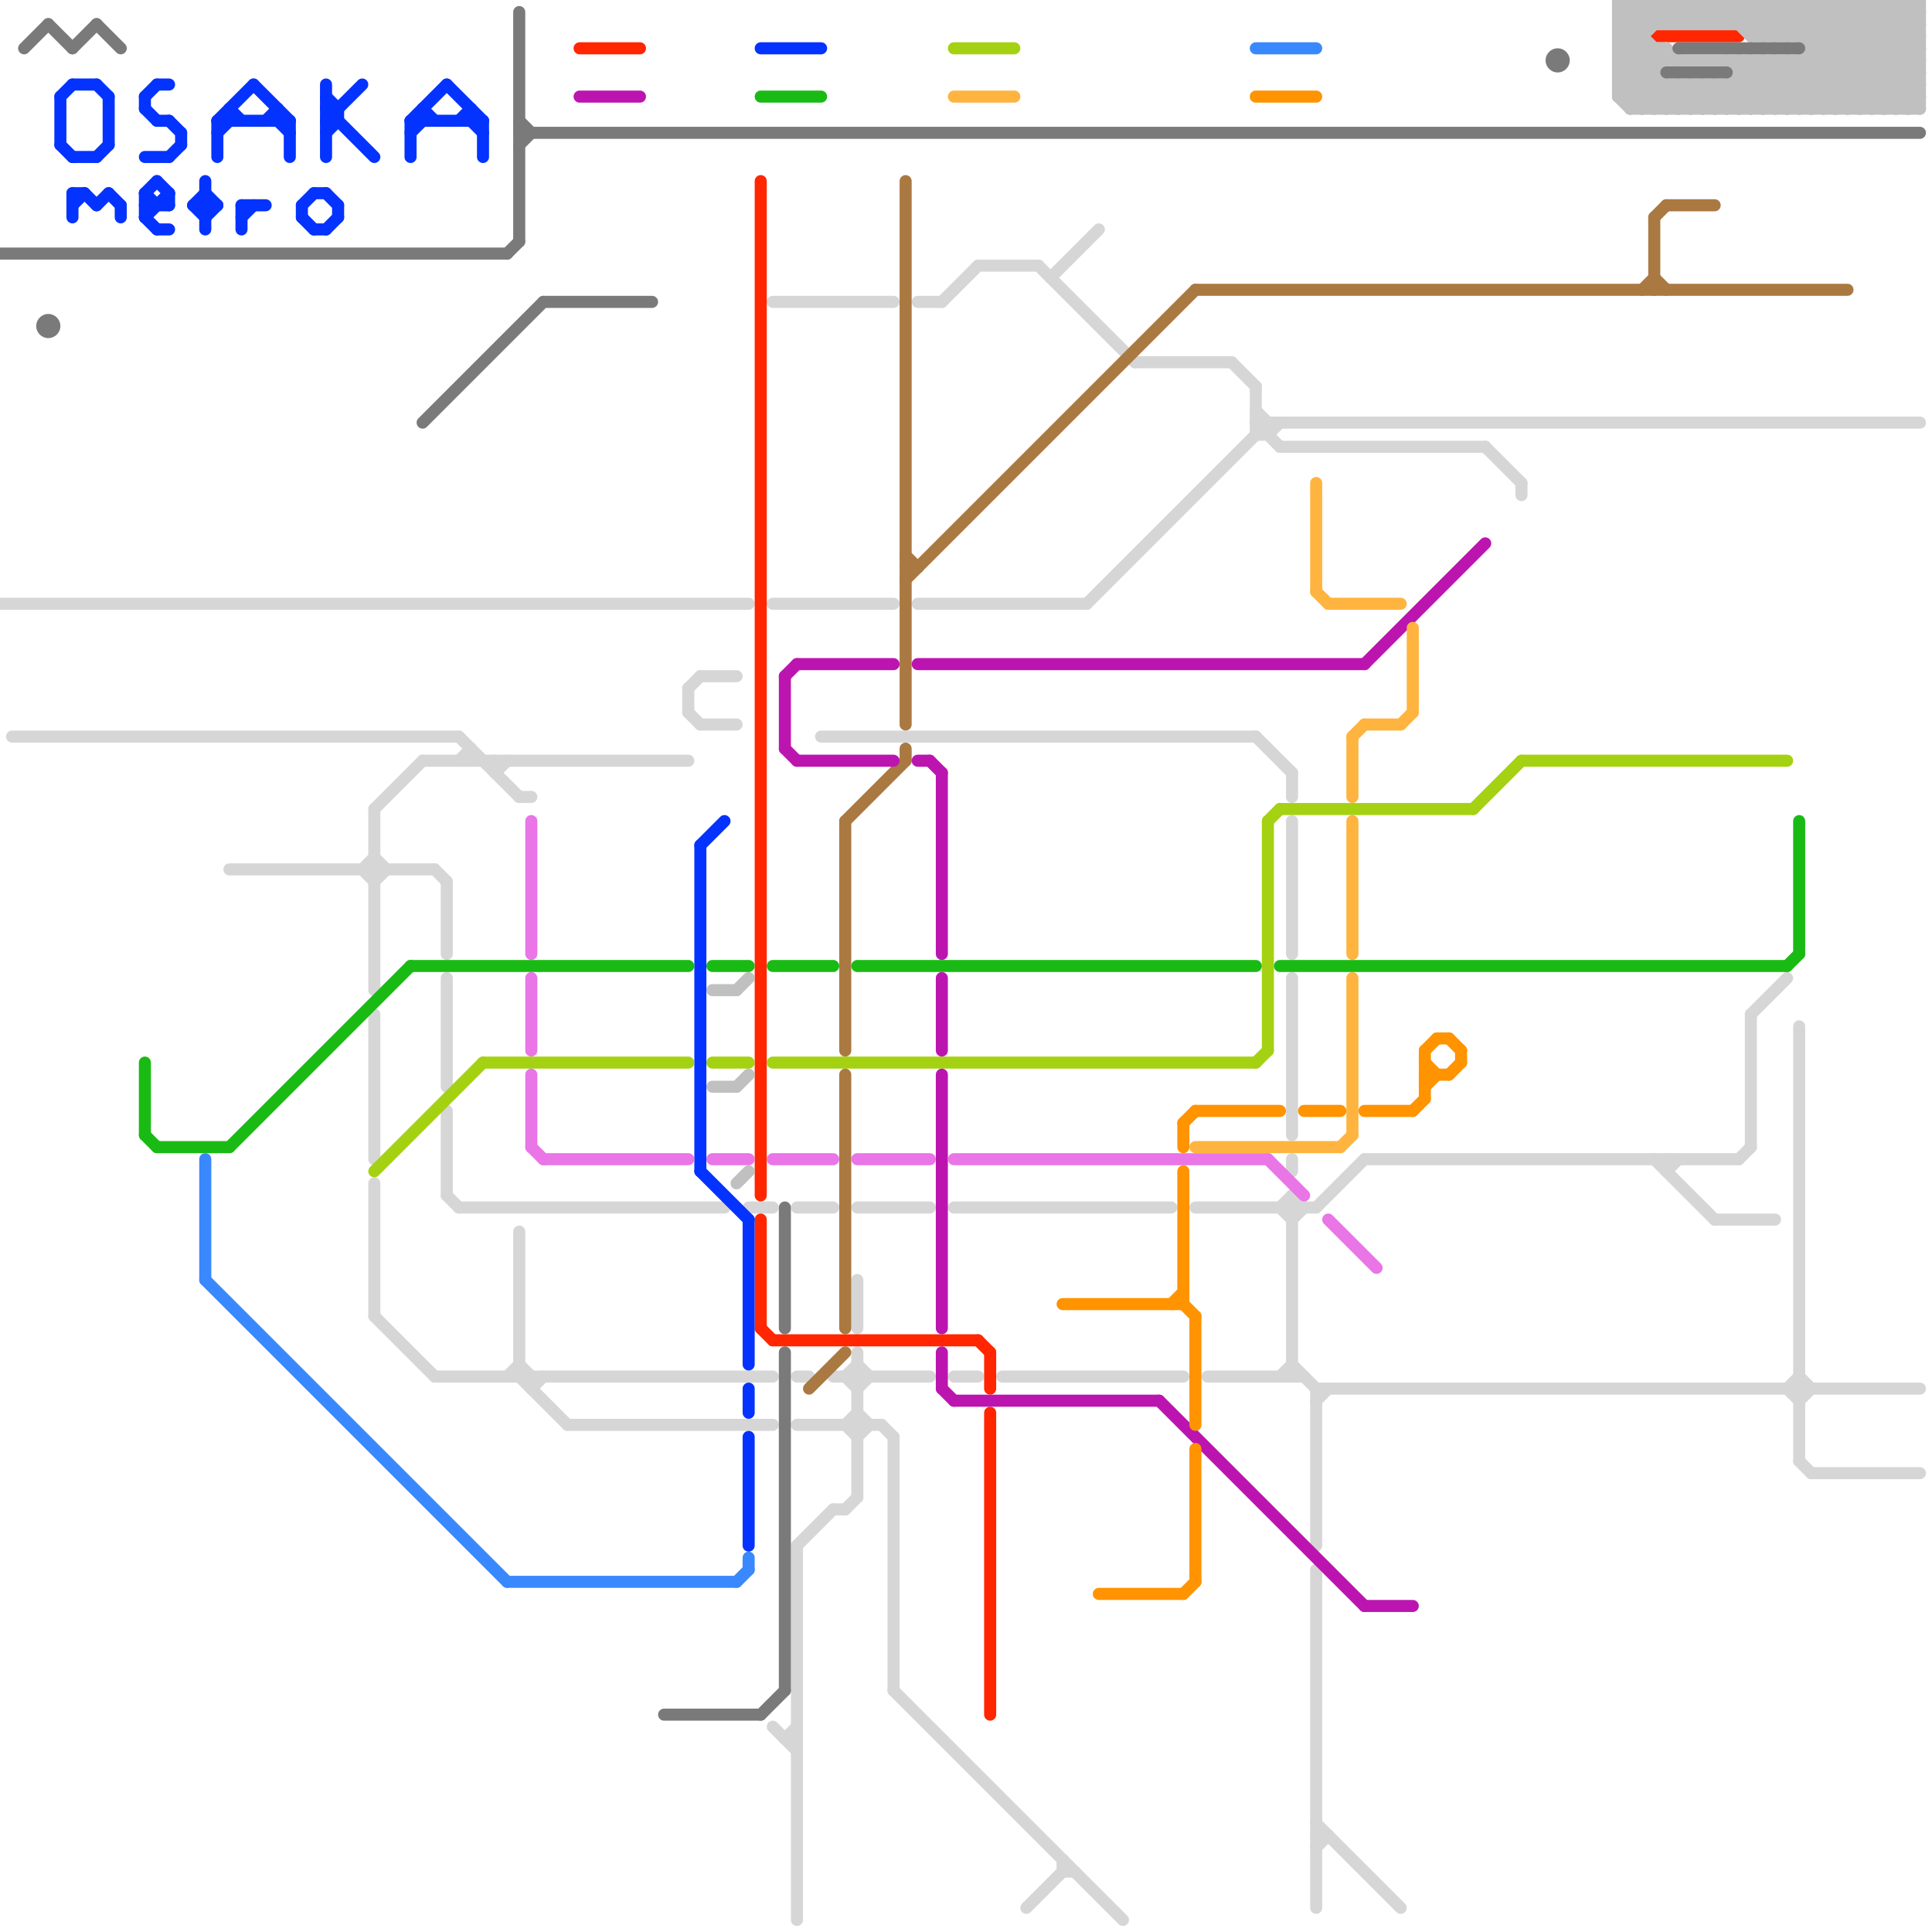 
<svg version="1.1" xmlns="http://www.w3.org/2000/svg" viewBox="0 0 160 160">
<style>text { font: 1px Helvetica; font-weight: 600; white-space: pre; dominant-baseline: central; } line { stroke-width: 1; fill: none; stroke-linecap: round; stroke-linejoin: round; } .c0 { stroke: #d6d6d6 } .c1 { stroke: #ff2600 } .c2 { stroke: #0433ff } .c3 { stroke: #a4d212 } .c4 { stroke: #aa7942 } .c5 { stroke: #c0c0c0 } .c6 { stroke: #1aba15 } .c7 { stroke: #bc15af } .c8 { stroke: #e975e6 } .c9 { stroke: #ffb43f } .c10 { stroke: #3a88fe } .c11 { stroke: #7a7a7a } .c12 { stroke: #ff9300 } .w1 { stroke-width: 1; }</style><defs><g id="wm-xf"><circle r="1.2" fill="#000"/><circle r="0.9" fill="#fff"/><circle r="0.6" fill="#000"/><circle r="0.3" fill="#fff"/></g><g id="wm"><circle r="0.6" fill="#000"/><circle r="0.3" fill="#fff"/></g></defs><line class="c0 " x1="38" y1="63" x2="39" y2="62"/><line class="c0 " x1="70" y1="118" x2="71" y2="119"/><line class="c0 " x1="43" y1="66" x2="44" y2="66"/><line class="c0 " x1="70" y1="125" x2="71" y2="124"/><line class="c0 " x1="31" y1="71" x2="32" y2="72"/><line class="c0 " x1="35" y1="63" x2="57" y2="63"/><line class="c0 " x1="41" y1="63" x2="41" y2="64"/><line class="c0 " x1="58" y1="56" x2="61" y2="56"/><line class="c0 " x1="107" y1="68" x2="107" y2="79"/><line class="c0 " x1="150" y1="122" x2="159" y2="122"/><line class="c0 " x1="31" y1="109" x2="36" y2="114"/><line class="c0 " x1="58" y1="60" x2="61" y2="60"/><line class="c0 " x1="109" y1="100" x2="113" y2="96"/><line class="c0 " x1="109" y1="116" x2="110" y2="115"/><line class="c0 " x1="39" y1="62" x2="39" y2="63"/><line class="c0 " x1="83" y1="114" x2="98" y2="114"/><line class="c0 " x1="88" y1="154" x2="88" y2="155"/><line class="c0 " x1="36" y1="114" x2="64" y2="114"/><line class="c0 " x1="145" y1="84" x2="148" y2="81"/><line class="c0 " x1="149" y1="116" x2="150" y2="115"/><line class="c0 " x1="37" y1="92" x2="37" y2="99"/><line class="c0 " x1="36" y1="72" x2="37" y2="73"/><line class="c0 " x1="71" y1="113" x2="72" y2="114"/><line class="c0 " x1="43" y1="102" x2="43" y2="114"/><line class="c0 " x1="74" y1="140" x2="93" y2="159"/><line class="c0 " x1="106" y1="37" x2="123" y2="37"/><line class="c0 " x1="44" y1="114" x2="44" y2="115"/><line class="c0 " x1="104" y1="34" x2="105" y2="35"/><line class="c0 " x1="64" y1="143" x2="66" y2="145"/><line class="c0 " x1="149" y1="114" x2="150" y2="115"/><line class="c0 " x1="66" y1="118" x2="73" y2="118"/><line class="c0 " x1="137" y1="96" x2="142" y2="101"/><line class="c0 " x1="37" y1="73" x2="37" y2="79"/><line class="c0 " x1="44" y1="115" x2="45" y2="114"/><line class="c0 " x1="79" y1="114" x2="81" y2="114"/><line class="c0 " x1="107" y1="99" x2="108" y2="100"/><line class="c0 " x1="74" y1="119" x2="74" y2="140"/><line class="c0 " x1="70" y1="114" x2="71" y2="113"/><line class="c0 " x1="71" y1="115" x2="72" y2="114"/><line class="c0 " x1="145" y1="84" x2="145" y2="95"/><line class="c0 " x1="123" y1="37" x2="126" y2="40"/><line class="c0 " x1="31" y1="73" x2="32" y2="72"/><line class="c0 " x1="71" y1="112" x2="71" y2="124"/><line class="c0 " x1="76" y1="50" x2="90" y2="50"/><line class="c0 " x1="138" y1="96" x2="138" y2="97"/><line class="c0 " x1="106" y1="114" x2="107" y2="113"/><line class="c0 " x1="31" y1="98" x2="31" y2="109"/><line class="c0 " x1="69" y1="125" x2="70" y2="125"/><line class="c0 " x1="37" y1="99" x2="38" y2="100"/><line class="c0 " x1="68" y1="61" x2="104" y2="61"/><line class="c0 " x1="99" y1="100" x2="109" y2="100"/><line class="c0 " x1="69" y1="114" x2="77" y2="114"/><line class="c0 " x1="70" y1="114" x2="71" y2="115"/><line class="c0 " x1="79" y1="100" x2="97" y2="100"/><line class="c0 " x1="73" y1="118" x2="74" y2="119"/><line class="c0 " x1="64" y1="50" x2="74" y2="50"/><line class="c0 " x1="42" y1="114" x2="43" y2="113"/><line class="c0 " x1="113" y1="96" x2="144" y2="96"/><line class="c0 " x1="105" y1="35" x2="105" y2="36"/><line class="c0 " x1="90" y1="50" x2="105" y2="35"/><line class="c0 " x1="107" y1="64" x2="107" y2="66"/><line class="c0 " x1="66" y1="128" x2="69" y2="125"/><line class="c0 " x1="102" y1="30" x2="104" y2="32"/><line class="c0 " x1="71" y1="100" x2="77" y2="100"/><line class="c0 " x1="104" y1="35" x2="159" y2="35"/><line class="c0 " x1="138" y1="97" x2="139" y2="96"/><line class="c0 " x1="109" y1="151" x2="116" y2="158"/><line class="c0 " x1="66" y1="100" x2="69" y2="100"/><line class="c0 " x1="38" y1="100" x2="60" y2="100"/><line class="c0 " x1="66" y1="128" x2="66" y2="159"/><line class="c0 " x1="85" y1="158" x2="88" y2="155"/><line class="c0 " x1="66" y1="114" x2="67" y2="114"/><line class="c0 " x1="64" y1="25" x2="74" y2="25"/><line class="c0 " x1="88" y1="155" x2="89" y2="155"/><line class="c0 " x1="30" y1="72" x2="31" y2="71"/><line class="c0 " x1="76" y1="25" x2="78" y2="25"/><line class="c0 " x1="81" y1="22" x2="86" y2="22"/><line class="c0 " x1="1" y1="61" x2="38" y2="61"/><line class="c0 " x1="149" y1="85" x2="149" y2="121"/><line class="c0 " x1="106" y1="100" x2="107" y2="99"/><line class="c0 " x1="105" y1="36" x2="106" y2="35"/><line class="c0 " x1="47" y1="118" x2="64" y2="118"/><line class="c0 " x1="109" y1="152" x2="110" y2="152"/><line class="c0 " x1="65" y1="144" x2="66" y2="144"/><line class="c0 " x1="107" y1="113" x2="109" y2="115"/><line class="c0 " x1="107" y1="81" x2="107" y2="94"/><line class="c0 " x1="109" y1="153" x2="110" y2="152"/><line class="c0 " x1="62" y1="100" x2="64" y2="100"/><line class="c0 " x1="104" y1="32" x2="104" y2="36"/><line class="c0 " x1="38" y1="61" x2="43" y2="66"/><line class="c0 " x1="104" y1="36" x2="105" y2="36"/><line class="c0 " x1="104" y1="61" x2="107" y2="64"/><line class="c0 " x1="37" y1="81" x2="37" y2="90"/><line class="c0 " x1="106" y1="100" x2="107" y2="101"/><line class="c0 " x1="107" y1="96" x2="107" y2="97"/><line class="c0 " x1="71" y1="106" x2="71" y2="110"/><line class="c0 " x1="149" y1="121" x2="150" y2="122"/><line class="c0 " x1="100" y1="114" x2="108" y2="114"/><line class="c0 " x1="57" y1="57" x2="58" y2="56"/><line class="c0 " x1="86" y1="22" x2="94" y2="30"/><line class="c0 " x1="142" y1="101" x2="147" y2="101"/><line class="c0 " x1="107" y1="99" x2="107" y2="114"/><line class="c0 " x1="109" y1="115" x2="109" y2="128"/><line class="c0 " x1="104" y1="35" x2="106" y2="37"/><line class="c0 " x1="126" y1="40" x2="126" y2="41"/><line class="c0 " x1="19" y1="72" x2="36" y2="72"/><line class="c0 " x1="0" y1="50" x2="62" y2="50"/><line class="c0 " x1="57" y1="59" x2="58" y2="60"/><line class="c0 " x1="107" y1="101" x2="108" y2="100"/><line class="c0 " x1="78" y1="25" x2="81" y2="22"/><line class="c0 " x1="71" y1="119" x2="72" y2="118"/><line class="c0 " x1="57" y1="57" x2="57" y2="59"/><line class="c0 " x1="31" y1="67" x2="31" y2="82"/><line class="c0 " x1="148" y1="115" x2="149" y2="114"/><line class="c0 " x1="30" y1="72" x2="31" y2="73"/><line class="c0 " x1="43" y1="113" x2="44" y2="114"/><line class="c0 " x1="43" y1="114" x2="47" y2="118"/><line class="c0 " x1="109" y1="115" x2="159" y2="115"/><line class="c0 " x1="144" y1="96" x2="145" y2="95"/><line class="c0 " x1="109" y1="130" x2="109" y2="158"/><line class="c0 " x1="31" y1="84" x2="31" y2="96"/><line class="c0 " x1="71" y1="117" x2="72" y2="118"/><line class="c0 " x1="70" y1="118" x2="71" y2="117"/><line class="c0 " x1="65" y1="144" x2="66" y2="143"/><line class="c0 " x1="41" y1="64" x2="42" y2="63"/><line class="c0 " x1="148" y1="115" x2="149" y2="116"/><line class="c0 " x1="87" y1="23" x2="91" y2="19"/><line class="c0 " x1="31" y1="67" x2="35" y2="63"/><line class="c0 " x1="94" y1="30" x2="102" y2="30"/><line class="c1 " x1="82" y1="112" x2="82" y2="115"/><line class="c1 " x1="64" y1="111" x2="81" y2="111"/><line class="c1 " x1="48" y1="4" x2="53" y2="4"/><line class="c1 " x1="81" y1="111" x2="82" y2="112"/><line class="c1 " x1="63" y1="101" x2="63" y2="110"/><line class="c1 " x1="63" y1="15" x2="63" y2="99"/><line class="c1 " x1="82" y1="117" x2="82" y2="142"/><line class="c1 " x1="63" y1="110" x2="64" y2="111"/><line class="c1 " x1="137" y1="3" x2="144" y2="3"/><line class="c2 " x1="12" y1="13" x2="14" y2="13"/><line class="c2 " x1="16" y1="17" x2="17" y2="16"/><line class="c2 " x1="5" y1="8" x2="6" y2="7"/><line class="c2 " x1="6" y1="16" x2="7" y2="16"/><line class="c2 " x1="18" y1="10" x2="18" y2="13"/><line class="c2 " x1="12" y1="16" x2="13" y2="17"/><line class="c2 " x1="18" y1="11" x2="19" y2="10"/><line class="c2 " x1="62" y1="101" x2="62" y2="113"/><line class="c2 " x1="16" y1="17" x2="17" y2="18"/><line class="c2 " x1="19" y1="9" x2="20" y2="10"/><line class="c2 " x1="12" y1="16" x2="12" y2="18"/><line class="c2 " x1="14" y1="10" x2="15" y2="11"/><line class="c2 " x1="18" y1="10" x2="24" y2="10"/><line class="c2 " x1="12" y1="18" x2="14" y2="16"/><line class="c2 " x1="27" y1="19" x2="28" y2="18"/><line class="c2 " x1="39" y1="10" x2="40" y2="11"/><line class="c2 " x1="6" y1="13" x2="8" y2="13"/><line class="c2 " x1="18" y1="10" x2="21" y2="7"/><line class="c2 " x1="6" y1="17" x2="7" y2="16"/><line class="c2 " x1="26" y1="16" x2="27" y2="16"/><line class="c2 " x1="34" y1="10" x2="40" y2="10"/><line class="c2 " x1="6" y1="7" x2="8" y2="7"/><line class="c2 " x1="5" y1="8" x2="5" y2="12"/><line class="c2 " x1="27" y1="16" x2="28" y2="17"/><line class="c2 " x1="17" y1="16" x2="18" y2="17"/><line class="c2 " x1="63" y1="4" x2="68" y2="4"/><line class="c2 " x1="15" y1="11" x2="15" y2="12"/><line class="c2 " x1="13" y1="7" x2="14" y2="7"/><line class="c2 " x1="34" y1="10" x2="37" y2="7"/><line class="c2 " x1="27" y1="10" x2="28" y2="10"/><line class="c2 " x1="27" y1="9" x2="31" y2="13"/><line class="c2 " x1="58" y1="70" x2="58" y2="97"/><line class="c2 " x1="8" y1="17" x2="9" y2="16"/><line class="c2 " x1="13" y1="15" x2="14" y2="16"/><line class="c2 " x1="34" y1="10" x2="34" y2="13"/><line class="c2 " x1="62" y1="119" x2="62" y2="128"/><line class="c2 " x1="27" y1="11" x2="28" y2="10"/><line class="c2 " x1="8" y1="7" x2="9" y2="8"/><line class="c2 " x1="62" y1="115" x2="62" y2="117"/><line class="c2 " x1="12" y1="8" x2="12" y2="9"/><line class="c2 " x1="35" y1="9" x2="35" y2="10"/><line class="c2 " x1="26" y1="19" x2="27" y2="19"/><line class="c2 " x1="19" y1="9" x2="19" y2="10"/><line class="c2 " x1="14" y1="16" x2="14" y2="17"/><line class="c2 " x1="21" y1="7" x2="24" y2="10"/><line class="c2 " x1="6" y1="16" x2="6" y2="18"/><line class="c2 " x1="58" y1="70" x2="60" y2="68"/><line class="c2 " x1="12" y1="9" x2="13" y2="10"/><line class="c2 " x1="7" y1="16" x2="8" y2="17"/><line class="c2 " x1="28" y1="17" x2="28" y2="18"/><line class="c2 " x1="27" y1="8" x2="28" y2="9"/><line class="c2 " x1="27" y1="10" x2="30" y2="7"/><line class="c2 " x1="13" y1="19" x2="14" y2="19"/><line class="c2 " x1="27" y1="7" x2="27" y2="13"/><line class="c2 " x1="12" y1="17" x2="14" y2="17"/><line class="c2 " x1="40" y1="10" x2="40" y2="13"/><line class="c2 " x1="23" y1="10" x2="24" y2="11"/><line class="c2 " x1="23" y1="9" x2="23" y2="10"/><line class="c2 " x1="24" y1="10" x2="24" y2="13"/><line class="c2 " x1="58" y1="97" x2="62" y2="101"/><line class="c2 " x1="8" y1="13" x2="9" y2="12"/><line class="c2 " x1="5" y1="12" x2="6" y2="13"/><line class="c2 " x1="27" y1="9" x2="28" y2="9"/><line class="c2 " x1="25" y1="18" x2="26" y2="19"/><line class="c2 " x1="22" y1="10" x2="23" y2="9"/><line class="c2 " x1="13" y1="10" x2="14" y2="10"/><line class="c2 " x1="34" y1="11" x2="35" y2="10"/><line class="c2 " x1="25" y1="17" x2="25" y2="18"/><line class="c2 " x1="12" y1="18" x2="13" y2="19"/><line class="c2 " x1="25" y1="17" x2="26" y2="16"/><line class="c2 " x1="9" y1="8" x2="9" y2="12"/><line class="c2 " x1="16" y1="17" x2="18" y2="17"/><line class="c2 " x1="10" y1="17" x2="10" y2="18"/><line class="c2 " x1="38" y1="10" x2="39" y2="9"/><line class="c2 " x1="37" y1="7" x2="40" y2="10"/><line class="c2 " x1="28" y1="9" x2="28" y2="10"/><line class="c2 " x1="35" y1="9" x2="36" y2="10"/><line class="c2 " x1="39" y1="9" x2="39" y2="10"/><line class="c2 " x1="20" y1="18" x2="21" y2="17"/><line class="c2 " x1="17" y1="18" x2="18" y2="17"/><line class="c2 " x1="9" y1="16" x2="10" y2="17"/><line class="c2 " x1="17" y1="15" x2="17" y2="19"/><line class="c2 " x1="20" y1="17" x2="22" y2="17"/><line class="c2 " x1="14" y1="13" x2="15" y2="12"/><line class="c2 " x1="12" y1="16" x2="13" y2="15"/><line class="c2 " x1="12" y1="8" x2="13" y2="7"/><line class="c2 " x1="20" y1="17" x2="20" y2="19"/><line class="c3 " x1="59" y1="88" x2="62" y2="88"/><line class="c3 " x1="79" y1="4" x2="84" y2="4"/><line class="c3 " x1="40" y1="88" x2="57" y2="88"/><line class="c3 " x1="104" y1="88" x2="105" y2="87"/><line class="c3 " x1="31" y1="97" x2="40" y2="88"/><line class="c3 " x1="126" y1="63" x2="148" y2="63"/><line class="c3 " x1="106" y1="67" x2="122" y2="67"/><line class="c3 " x1="105" y1="68" x2="106" y2="67"/><line class="c3 " x1="105" y1="68" x2="105" y2="87"/><line class="c3 " x1="122" y1="67" x2="126" y2="63"/><line class="c3 " x1="64" y1="88" x2="104" y2="88"/><line class="c4 " x1="138" y1="17" x2="142" y2="17"/><line class="c4 " x1="75" y1="15" x2="75" y2="60"/><line class="c4 " x1="137" y1="18" x2="137" y2="24"/><line class="c4 " x1="75" y1="46" x2="76" y2="47"/><line class="c4 " x1="137" y1="18" x2="138" y2="17"/><line class="c4 " x1="75" y1="47" x2="76" y2="47"/><line class="c4 " x1="67" y1="115" x2="70" y2="112"/><line class="c4 " x1="70" y1="68" x2="70" y2="87"/><line class="c4 " x1="137" y1="23" x2="138" y2="24"/><line class="c4 " x1="75" y1="48" x2="99" y2="24"/><line class="c4 " x1="136" y1="24" x2="137" y2="23"/><line class="c4 " x1="99" y1="24" x2="153" y2="24"/><line class="c4 " x1="75" y1="62" x2="75" y2="63"/><line class="c4 " x1="70" y1="68" x2="75" y2="63"/><line class="c4 " x1="70" y1="89" x2="70" y2="110"/><line class="c5 " x1="141" y1="7" x2="143" y2="9"/><line class="c5 " x1="137" y1="9" x2="139" y2="7"/><line class="c5 " x1="158" y1="0" x2="158" y2="9"/><line class="c5 " x1="141" y1="2" x2="143" y2="0"/><line class="c5 " x1="138" y1="0" x2="138" y2="2"/><line class="c5 " x1="139" y1="9" x2="141" y2="7"/><line class="c5 " x1="143" y1="0" x2="143" y2="2"/><line class="c5 " x1="151" y1="0" x2="151" y2="9"/><line class="c5 " x1="137" y1="0" x2="139" y2="2"/><line class="c5 " x1="135" y1="0" x2="135" y2="9"/><line class="c5 " x1="137" y1="4" x2="137" y2="9"/><line class="c5 " x1="140" y1="0" x2="140" y2="2"/><line class="c5 " x1="147" y1="5" x2="147" y2="9"/><line class="c5 " x1="150" y1="0" x2="150" y2="9"/><line class="c5 " x1="155" y1="9" x2="159" y2="5"/><line class="c5 " x1="134" y1="4" x2="138" y2="0"/><line class="c5 " x1="150" y1="5" x2="154" y2="9"/><line class="c5 " x1="150" y1="9" x2="159" y2="0"/><line class="c5 " x1="135" y1="9" x2="159" y2="9"/><line class="c5 " x1="134" y1="1" x2="159" y2="1"/><line class="c5 " x1="149" y1="5" x2="153" y2="9"/><line class="c5 " x1="157" y1="9" x2="159" y2="7"/><line class="c5 " x1="59" y1="82" x2="61" y2="82"/><line class="c5 " x1="141" y1="0" x2="143" y2="2"/><line class="c5 " x1="134" y1="1" x2="135" y2="0"/><line class="c5 " x1="153" y1="0" x2="153" y2="9"/><line class="c5 " x1="134" y1="7" x2="137" y2="4"/><line class="c5 " x1="152" y1="9" x2="159" y2="2"/><line class="c5 " x1="139" y1="2" x2="141" y2="0"/><line class="c5 " x1="145" y1="3" x2="148" y2="0"/><line class="c5 " x1="144" y1="5" x2="148" y2="9"/><line class="c5 " x1="141" y1="7" x2="141" y2="9"/><line class="c5 " x1="151" y1="0" x2="159" y2="8"/><line class="c5 " x1="149" y1="0" x2="158" y2="9"/><line class="c5 " x1="138" y1="2" x2="140" y2="0"/><line class="c5 " x1="155" y1="0" x2="159" y2="4"/><line class="c5 " x1="138" y1="4" x2="138" y2="5"/><line class="c5 " x1="134" y1="4" x2="138" y2="4"/><line class="c5 " x1="134" y1="5" x2="138" y2="9"/><line class="c5 " x1="148" y1="0" x2="148" y2="3"/><line class="c5 " x1="144" y1="9" x2="148" y2="5"/><line class="c5 " x1="147" y1="3" x2="150" y2="0"/><line class="c5 " x1="155" y1="0" x2="155" y2="9"/><line class="c5 " x1="140" y1="2" x2="142" y2="0"/><line class="c5 " x1="145" y1="0" x2="145" y2="3"/><line class="c5 " x1="142" y1="0" x2="145" y2="3"/><line class="c5 " x1="137" y1="0" x2="137" y2="2"/><line class="c5 " x1="146" y1="3" x2="149" y2="0"/><line class="c5 " x1="150" y1="0" x2="159" y2="9"/><line class="c5 " x1="142" y1="7" x2="142" y2="9"/><line class="c5 " x1="148" y1="3" x2="151" y2="0"/><line class="c5 " x1="138" y1="4" x2="139" y2="5"/><line class="c5 " x1="144" y1="0" x2="147" y2="3"/><line class="c5 " x1="139" y1="0" x2="139" y2="2"/><line class="c5 " x1="143" y1="5" x2="147" y2="9"/><line class="c5 " x1="142" y1="7" x2="144" y2="9"/><line class="c5 " x1="149" y1="5" x2="149" y2="9"/><line class="c5 " x1="157" y1="0" x2="159" y2="2"/><line class="c5 " x1="146" y1="0" x2="146" y2="3"/><line class="c5 " x1="134" y1="8" x2="135" y2="9"/><line class="c5 " x1="144" y1="7" x2="146" y2="9"/><line class="c5 " x1="147" y1="0" x2="156" y2="9"/><line class="c5 " x1="141" y1="0" x2="141" y2="2"/><line class="c5 " x1="134" y1="6" x2="136" y2="4"/><line class="c5 " x1="150" y1="3" x2="153" y2="0"/><line class="c5 " x1="134" y1="0" x2="134" y2="8"/><line class="c5 " x1="134" y1="7" x2="136" y2="9"/><line class="c5 " x1="144" y1="5" x2="144" y2="9"/><line class="c5 " x1="134" y1="8" x2="159" y2="8"/><line class="c5 " x1="142" y1="2" x2="144" y2="0"/><line class="c5 " x1="138" y1="9" x2="140" y2="7"/><line class="c5 " x1="144" y1="6" x2="159" y2="6"/><line class="c5 " x1="145" y1="5" x2="145" y2="9"/><line class="c5 " x1="144" y1="2" x2="146" y2="0"/><line class="c5 " x1="142" y1="0" x2="142" y2="2"/><line class="c5 " x1="145" y1="5" x2="149" y2="9"/><line class="c5 " x1="156" y1="0" x2="159" y2="3"/><line class="c5 " x1="157" y1="0" x2="157" y2="9"/><line class="c5 " x1="61" y1="98" x2="62" y2="97"/><line class="c5 " x1="144" y1="0" x2="144" y2="2"/><line class="c5 " x1="154" y1="0" x2="159" y2="5"/><line class="c5 " x1="139" y1="7" x2="139" y2="9"/><line class="c5 " x1="154" y1="0" x2="154" y2="9"/><line class="c5 " x1="153" y1="0" x2="159" y2="6"/><line class="c5 " x1="158" y1="9" x2="159" y2="8"/><line class="c5 " x1="136" y1="9" x2="138" y2="7"/><line class="c5 " x1="134" y1="3" x2="137" y2="0"/><line class="c5 " x1="139" y1="7" x2="141" y2="9"/><line class="c5 " x1="156" y1="0" x2="156" y2="9"/><line class="c5 " x1="145" y1="9" x2="154" y2="0"/><line class="c5 " x1="142" y1="9" x2="146" y2="5"/><line class="c5 " x1="134" y1="6" x2="137" y2="9"/><line class="c5 " x1="153" y1="9" x2="159" y2="3"/><line class="c5 " x1="147" y1="9" x2="156" y2="0"/><line class="c5 " x1="136" y1="0" x2="138" y2="2"/><line class="c5 " x1="139" y1="0" x2="141" y2="2"/><line class="c5 " x1="146" y1="9" x2="155" y2="0"/><line class="c5 " x1="150" y1="4" x2="159" y2="4"/><line class="c5 " x1="143" y1="2" x2="145" y2="0"/><line class="c5 " x1="148" y1="5" x2="152" y2="9"/><line class="c5 " x1="61" y1="82" x2="62" y2="81"/><line class="c5 " x1="145" y1="0" x2="148" y2="3"/><line class="c5 " x1="149" y1="3" x2="152" y2="0"/><line class="c5 " x1="134" y1="5" x2="159" y2="5"/><line class="c5 " x1="134" y1="3" x2="136" y2="3"/><line class="c5 " x1="134" y1="1" x2="138" y2="5"/><line class="c5 " x1="134" y1="8" x2="138" y2="4"/><line class="c5 " x1="134" y1="2" x2="159" y2="2"/><line class="c5 " x1="134" y1="4" x2="139" y2="9"/><line class="c5 " x1="149" y1="0" x2="149" y2="3"/><line class="c5 " x1="141" y1="9" x2="145" y2="5"/><line class="c5 " x1="148" y1="0" x2="157" y2="9"/><line class="c5 " x1="134" y1="0" x2="159" y2="0"/><line class="c5 " x1="140" y1="9" x2="142" y2="7"/><line class="c5 " x1="146" y1="5" x2="150" y2="9"/><line class="c5 " x1="149" y1="9" x2="158" y2="0"/><line class="c5 " x1="138" y1="0" x2="140" y2="2"/><line class="c5 " x1="134" y1="2" x2="136" y2="0"/><line class="c5 " x1="136" y1="0" x2="136" y2="9"/><line class="c5 " x1="61" y1="90" x2="62" y2="89"/><line class="c5 " x1="159" y1="0" x2="159" y2="9"/><line class="c5 " x1="156" y1="9" x2="159" y2="6"/><line class="c5 " x1="152" y1="0" x2="159" y2="7"/><line class="c5 " x1="158" y1="0" x2="159" y2="1"/><line class="c5 " x1="140" y1="0" x2="142" y2="2"/><line class="c5 " x1="145" y1="2" x2="147" y2="0"/><line class="c5 " x1="143" y1="9" x2="147" y2="5"/><line class="c5 " x1="135" y1="9" x2="137" y2="7"/><line class="c5 " x1="143" y1="0" x2="146" y2="3"/><line class="c5 " x1="134" y1="6" x2="137" y2="6"/><line class="c5 " x1="59" y1="90" x2="61" y2="90"/><line class="c5 " x1="138" y1="7" x2="138" y2="9"/><line class="c5 " x1="146" y1="0" x2="155" y2="9"/><line class="c5 " x1="143" y1="7" x2="143" y2="9"/><line class="c5 " x1="151" y1="9" x2="159" y2="1"/><line class="c5 " x1="148" y1="5" x2="148" y2="9"/><line class="c5 " x1="147" y1="5" x2="151" y2="9"/><line class="c5 " x1="134" y1="5" x2="139" y2="0"/><line class="c5 " x1="140" y1="7" x2="140" y2="9"/><line class="c5 " x1="135" y1="0" x2="137" y2="2"/><line class="c5 " x1="143" y1="7" x2="145" y2="9"/><line class="c5 " x1="147" y1="0" x2="147" y2="3"/><line class="c5 " x1="134" y1="7" x2="159" y2="7"/><line class="c5 " x1="134" y1="0" x2="136" y2="2"/><line class="c5 " x1="140" y1="7" x2="142" y2="9"/><line class="c5 " x1="135" y1="8" x2="138" y2="5"/><line class="c5 " x1="154" y1="9" x2="159" y2="4"/><line class="c5 " x1="146" y1="5" x2="146" y2="9"/><line class="c5 " x1="152" y1="0" x2="152" y2="9"/><line class="c5 " x1="148" y1="9" x2="157" y2="0"/><line class="c5 " x1="134" y1="2" x2="137" y2="5"/><line class="c5 " x1="134" y1="3" x2="140" y2="9"/><line class="c5 " x1="145" y1="3" x2="159" y2="3"/><line class="c6 " x1="34" y1="80" x2="57" y2="80"/><line class="c6 " x1="149" y1="68" x2="149" y2="79"/><line class="c6 " x1="59" y1="80" x2="62" y2="80"/><line class="c6 " x1="106" y1="80" x2="148" y2="80"/><line class="c6 " x1="71" y1="80" x2="104" y2="80"/><line class="c6 " x1="12" y1="94" x2="13" y2="95"/><line class="c6 " x1="19" y1="95" x2="34" y2="80"/><line class="c6 " x1="148" y1="80" x2="149" y2="79"/><line class="c6 " x1="63" y1="8" x2="68" y2="8"/><line class="c6 " x1="12" y1="88" x2="12" y2="94"/><line class="c6 " x1="64" y1="80" x2="69" y2="80"/><line class="c6 " x1="13" y1="95" x2="19" y2="95"/><line class="c7 " x1="78" y1="81" x2="78" y2="87"/><line class="c7 " x1="96" y1="116" x2="113" y2="133"/><line class="c7 " x1="66" y1="55" x2="74" y2="55"/><line class="c7 " x1="65" y1="62" x2="66" y2="63"/><line class="c7 " x1="78" y1="115" x2="79" y2="116"/><line class="c7 " x1="66" y1="63" x2="74" y2="63"/><line class="c7 " x1="78" y1="89" x2="78" y2="110"/><line class="c7 " x1="48" y1="8" x2="53" y2="8"/><line class="c7 " x1="65" y1="56" x2="65" y2="62"/><line class="c7 " x1="113" y1="55" x2="123" y2="45"/><line class="c7 " x1="77" y1="63" x2="78" y2="64"/><line class="c7 " x1="79" y1="116" x2="96" y2="116"/><line class="c7 " x1="113" y1="133" x2="117" y2="133"/><line class="c7 " x1="78" y1="112" x2="78" y2="115"/><line class="c7 " x1="78" y1="64" x2="78" y2="79"/><line class="c7 " x1="76" y1="63" x2="77" y2="63"/><line class="c7 " x1="65" y1="56" x2="66" y2="55"/><line class="c7 " x1="76" y1="55" x2="113" y2="55"/><line class="c8 " x1="64" y1="96" x2="69" y2="96"/><line class="c8 " x1="44" y1="95" x2="45" y2="96"/><line class="c8 " x1="59" y1="96" x2="62" y2="96"/><line class="c8 " x1="71" y1="96" x2="77" y2="96"/><line class="c8 " x1="44" y1="81" x2="44" y2="87"/><line class="c8 " x1="44" y1="89" x2="44" y2="95"/><line class="c8 " x1="110" y1="101" x2="114" y2="105"/><line class="c8 " x1="79" y1="96" x2="105" y2="96"/><line class="c8 " x1="105" y1="96" x2="108" y2="99"/><line class="c8 " x1="44" y1="68" x2="44" y2="79"/><line class="c8 " x1="45" y1="96" x2="57" y2="96"/><line class="c9 " x1="110" y1="50" x2="116" y2="50"/><line class="c9 " x1="112" y1="61" x2="112" y2="66"/><line class="c9 " x1="79" y1="8" x2="84" y2="8"/><line class="c9 " x1="117" y1="52" x2="117" y2="59"/><line class="c9 " x1="116" y1="60" x2="117" y2="59"/><line class="c9 " x1="109" y1="49" x2="110" y2="50"/><line class="c9 " x1="113" y1="60" x2="116" y2="60"/><line class="c9 " x1="99" y1="95" x2="111" y2="95"/><line class="c9 " x1="109" y1="40" x2="109" y2="49"/><line class="c9 " x1="111" y1="95" x2="112" y2="94"/><line class="c9 " x1="112" y1="68" x2="112" y2="79"/><line class="c9 " x1="112" y1="81" x2="112" y2="94"/><line class="c9 " x1="112" y1="61" x2="113" y2="60"/><line class="c10 " x1="62" y1="129" x2="62" y2="130"/><line class="c10 " x1="104" y1="4" x2="109" y2="4"/><line class="c10 " x1="42" y1="131" x2="61" y2="131"/><line class="c10 " x1="17" y1="96" x2="17" y2="106"/><line class="c10 " x1="17" y1="106" x2="42" y2="131"/><line class="c10 " x1="61" y1="131" x2="62" y2="130"/><line class="c11 " x1="45" y1="25" x2="54" y2="25"/><line class="c11 " x1="8" y1="2" x2="10" y2="4"/><line class="c11 " x1="55" y1="142" x2="63" y2="142"/><line class="c11 " x1="63" y1="142" x2="65" y2="140"/><line class="c11 " x1="139" y1="4" x2="149" y2="4"/><line class="c11 " x1="35" y1="35" x2="45" y2="25"/><line class="c11 " x1="65" y1="100" x2="65" y2="110"/><line class="c11 " x1="43" y1="12" x2="44" y2="11"/><line class="c11 " x1="2" y1="4" x2="4" y2="2"/><line class="c11 " x1="43" y1="11" x2="159" y2="11"/><line class="c11 " x1="6" y1="4" x2="8" y2="2"/><line class="c11 " x1="0" y1="21" x2="42" y2="21"/><line class="c11 " x1="43" y1="1" x2="43" y2="20"/><line class="c11 " x1="4" y1="2" x2="6" y2="4"/><line class="c11 " x1="43" y1="10" x2="44" y2="11"/><line class="c11 " x1="138" y1="6" x2="143" y2="6"/><line class="c11 " x1="65" y1="112" x2="65" y2="140"/><line class="c11 " x1="42" y1="21" x2="43" y2="20"/><circle cx="4" cy="27" r="1" fill="#7a7a7a" /><circle cx="129" cy="5" r="1" fill="#7a7a7a" /><line class="c12 " x1="117" y1="92" x2="118" y2="91"/><line class="c12 " x1="118" y1="88" x2="119" y2="89"/><line class="c12 " x1="120" y1="89" x2="121" y2="88"/><line class="c12 " x1="98" y1="93" x2="98" y2="95"/><line class="c12 " x1="108" y1="92" x2="111" y2="92"/><line class="c12 " x1="113" y1="92" x2="117" y2="92"/><line class="c12 " x1="88" y1="108" x2="98" y2="108"/><line class="c12 " x1="99" y1="92" x2="106" y2="92"/><line class="c12 " x1="98" y1="97" x2="98" y2="108"/><line class="c12 " x1="97" y1="108" x2="98" y2="107"/><line class="c12 " x1="98" y1="132" x2="99" y2="131"/><line class="c12 " x1="91" y1="132" x2="98" y2="132"/><line class="c12 " x1="99" y1="109" x2="99" y2="118"/><line class="c12 " x1="98" y1="108" x2="99" y2="109"/><line class="c12 " x1="120" y1="86" x2="121" y2="87"/><line class="c12 " x1="119" y1="86" x2="120" y2="86"/><line class="c12 " x1="99" y1="120" x2="99" y2="131"/><line class="c12 " x1="118" y1="89" x2="120" y2="89"/><line class="c12 " x1="118" y1="90" x2="119" y2="89"/><line class="c12 " x1="118" y1="87" x2="118" y2="91"/><line class="c12 " x1="98" y1="93" x2="99" y2="92"/><line class="c12 " x1="121" y1="87" x2="121" y2="88"/><line class="c12 " x1="104" y1="8" x2="109" y2="8"/><line class="c12 " x1="118" y1="87" x2="119" y2="86"/>
</svg>
